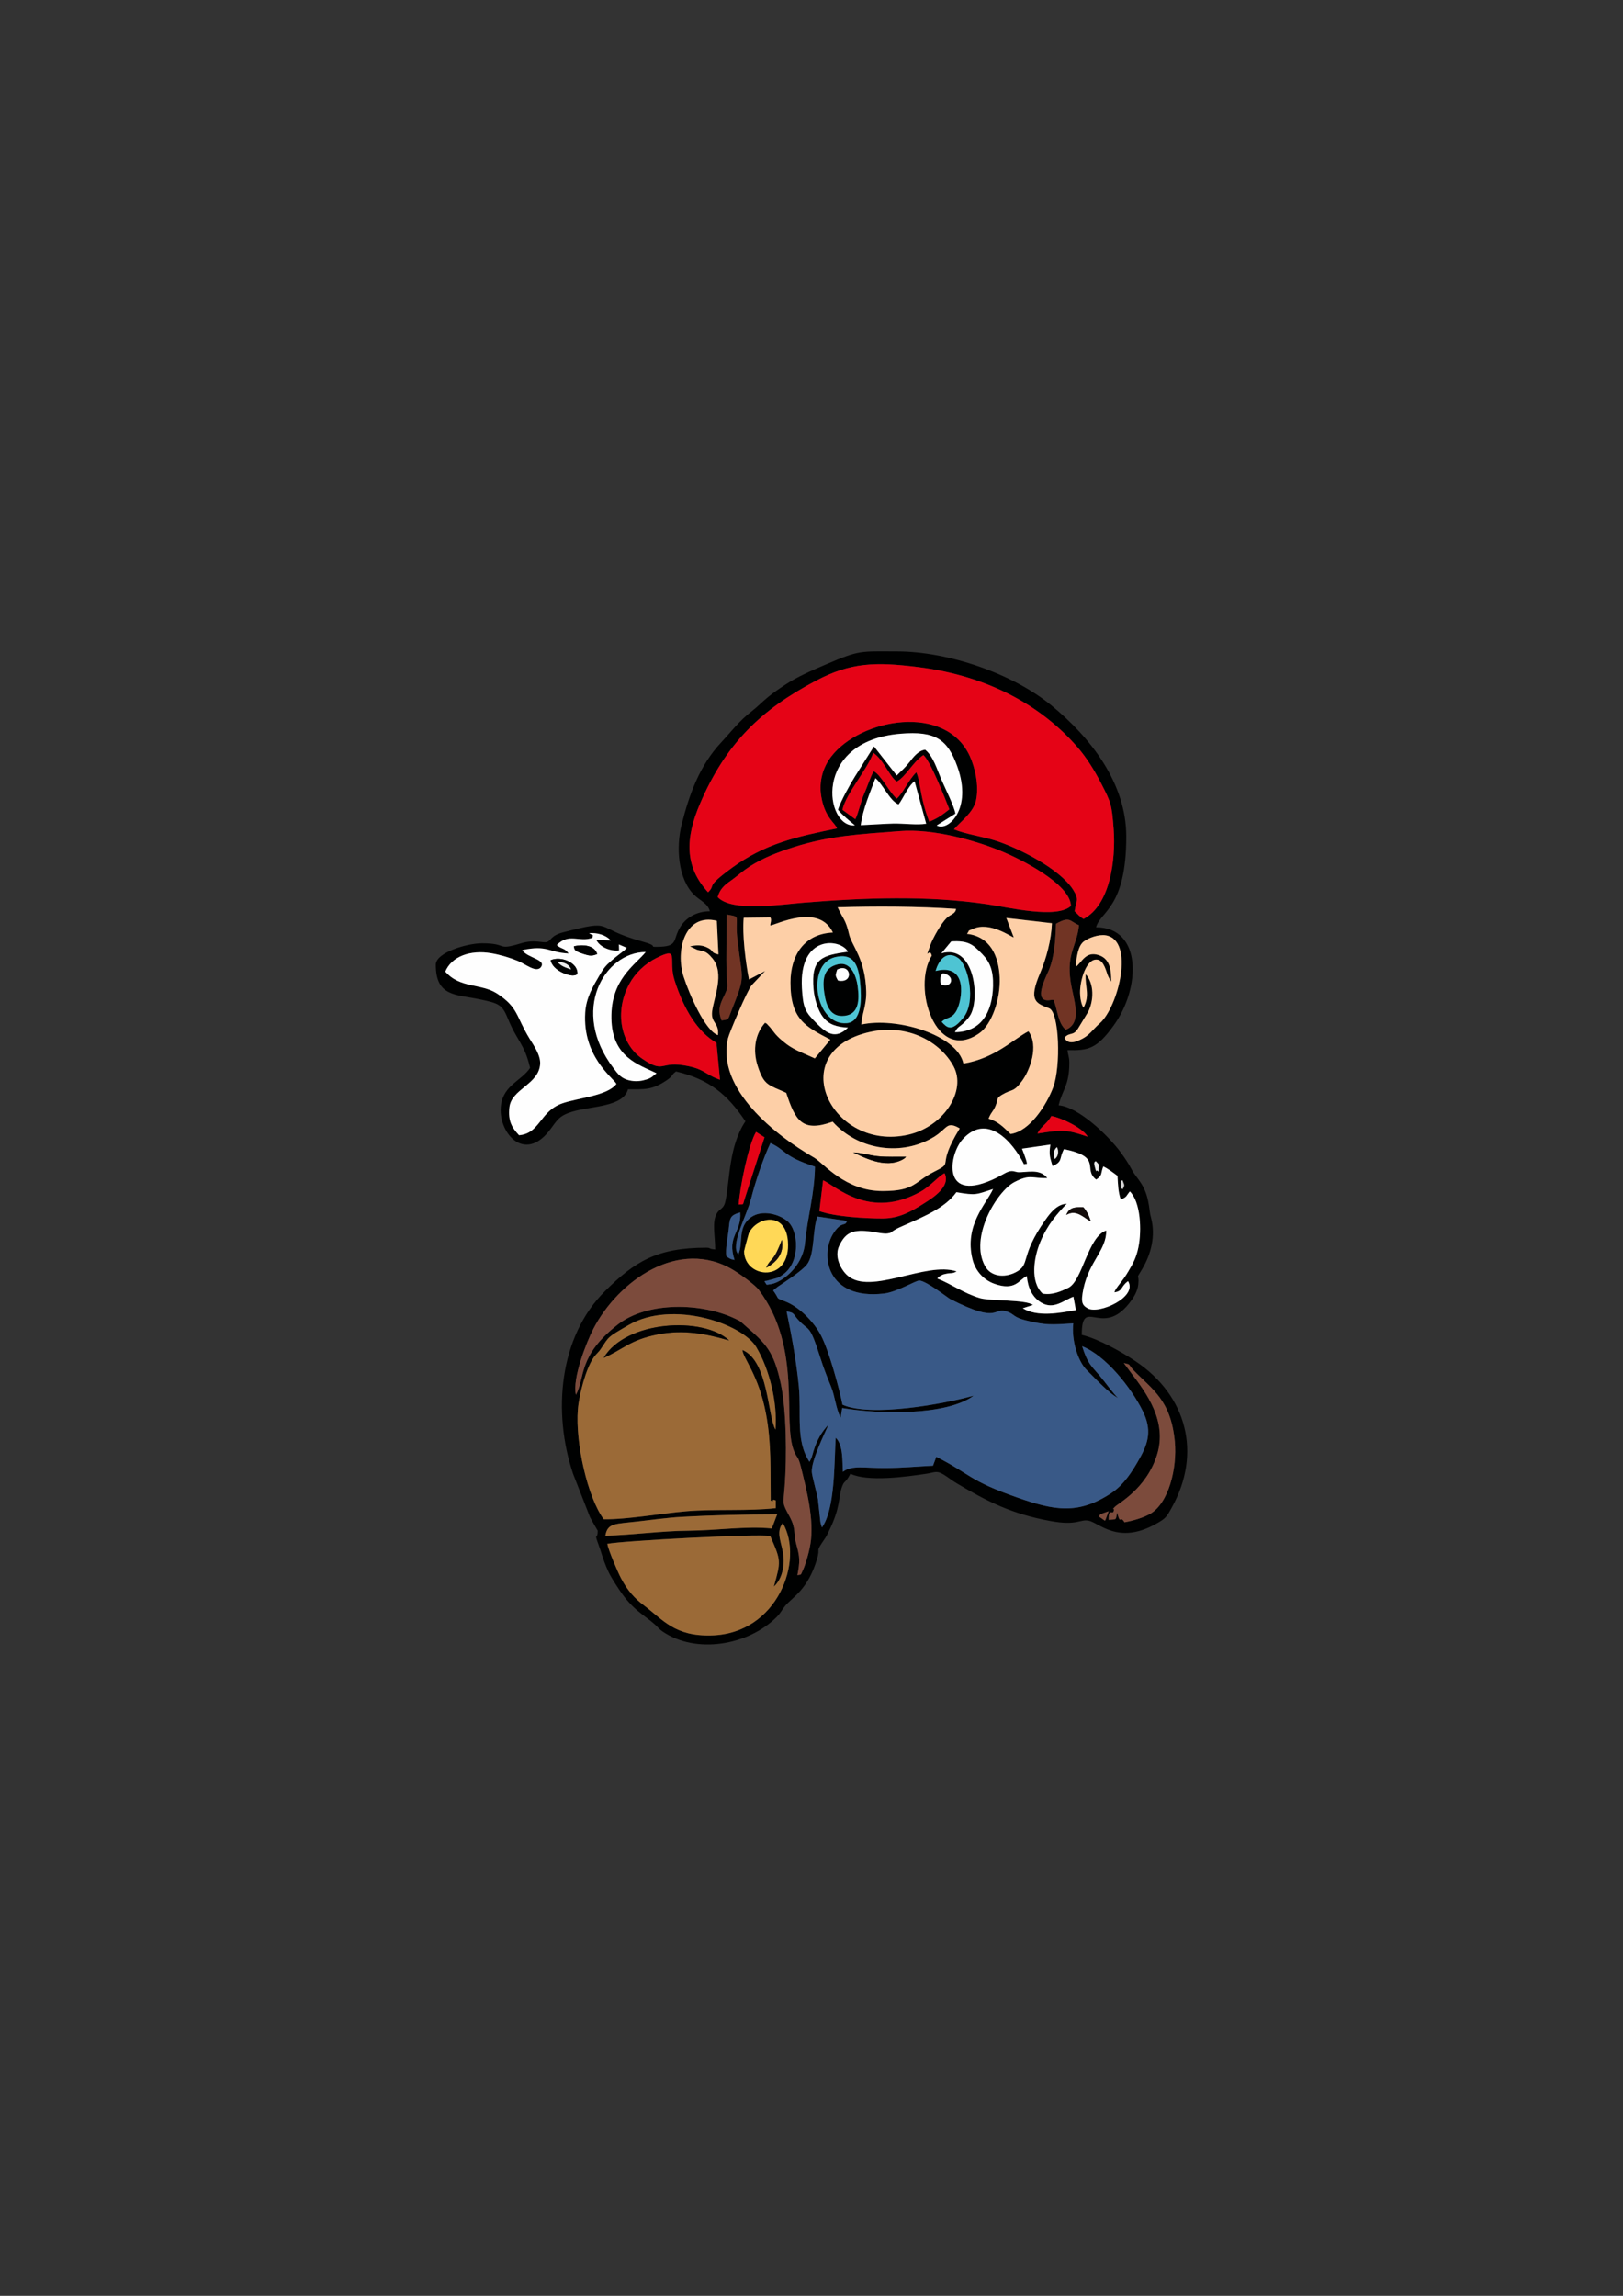 <?xml version="1.0" encoding="UTF-8"?>
<!DOCTYPE svg PUBLIC "-//W3C//DTD SVG 1.1//EN" "http://www.w3.org/Graphics/SVG/1.1/DTD/svg11.dtd">
<!-- Creator: CorelDRAW X7 -->
<svg xmlns="http://www.w3.org/2000/svg" xml:space="preserve" width="210mm" height="297mm" version="1.1" style="shape-rendering:geometricPrecision; text-rendering:geometricPrecision; image-rendering:optimizeQuality; fill-rule:evenodd; clip-rule:evenodd"
viewBox="0 0 21000 29700"
 xmlns:xlink="http://www.w3.org/1999/xlink">
 <rect x="0" y="0" width="21000" height="29700" fill="#333333" stroke="none"/>
 <defs>
  <style type="text/css">
   <![CDATA[
    .fil0 {fill:#000101}
    .fil10 {fill:#130C0B}
    .fil1 {fill:#395987}
    .fil9 {fill:#4EC4D3}
    .fil7 {fill:#713424}
    .fil6 {fill:#7C4B3C}
    .fil3 {fill:#9B6A37}
    .fil12 {fill:#D4D4D4}
    .fil2 {fill:#E50316}
    .fil11 {fill:#EBEBEB}
    .fil4 {fill:#FDCFA7}
    .fil5 {fill:#FEFEFE}
    .fil8 {fill:#FFD857}
   ]]>
  </style>
 </defs>
 <g id="Слой_x0020_1">
  <g id="_2128802751888">
   <path class="fil0" d="M10129 19703c277,480 -64,1432 -925,1454 -473,13 -624,-201 -871,-388 -120,-90 -211,-189 -296,-349 -47,-89 -163,-362 -179,-448 191,-40 1952,-133 2108,-102 142,324 139,324 47,655 90,-81 139,-227 124,-392 -14,-163 -108,-306 -8,-430zm-143 70c-335,-33 -712,26 -1078,29 -345,2 -719,55 -1075,65 27,-170 131,-150 427,-186 165,-19 390,-49 558,-58 414,-23 823,-32 1238,-33l-70 183zm4311 -100l-79 -55c27,-26 -26,-16 127,-68l-39 106c-2,4 -6,11 -9,17zm244 -2040c104,24 46,10 127,94 232,243 482,377 533,923 32,347 -81,796 -318,933 -91,52 -219,89 -333,110 -58,-97 -51,34 -88,-99l-6 -30c-24,106 1,88 -111,97 -3,-171 56,-47 68,-123 6,-40 -37,9 12,-44 42,-46 408,-232 546,-674 134,-431 -133,-794 -336,-1060l-94 -127zm-4569 1778c58,36 -7,-32 66,0l0 99c-349,40 -786,10 -1153,40 -332,28 -760,107 -1073,104 -209,-281 -369,-989 -335,-1419 16,-199 106,-533 204,-673 39,-55 59,-60 94,-113 109,-162 76,-144 360,-308 568,-328 1472,-16 1651,287 170,287 276,716 248,1066 -101,-170 -91,-889 -428,-1030 10,112 211,322 306,830 71,382 55,723 60,1117zm-2520 -1367c-50,-207 137,-683 226,-854 319,-616 1106,-1187 1814,-758 95,58 279,192 324,252 575,761 297,1712 461,2096 37,88 51,59 84,190 75,300 177,698 125,1003 -13,77 -31,149 -55,224 -9,29 -24,75 -36,101 -44,94 -18,64 -77,80 33,-182 34,-228 -16,-406 -39,-139 2,-189 -84,-351 -102,-189 -83,-148 -65,-394 29,-381 23,-984 -51,-1330 -90,-415 -191,-514 -456,-744 -69,-60 -47,-53 -135,-94 -433,-206 -1132,-225 -1519,77 -519,405 -417,684 -540,908zm2176 -1857c0,-9 56,-220 61,-232 98,-211 472,-289 505,96 47,552 -562,495 -566,136zm4259 933c-24,206 53,487 179,609 107,104 279,293 400,356 -51,-43 -176,-217 -237,-288 -117,-136 -157,-160 -227,-381 304,121 631,529 784,838 117,237 78,404 -41,614 -98,176 -207,341 -362,445 -432,286 -738,229 -1222,59 -627,-219 -607,-304 -1046,-526l-43 115c-215,11 -391,28 -608,30 -277,3 -436,-42 -558,49 -8,-124 8,-345 -93,-441 -20,324 -6,921 -178,1161l-16 -54c-1,-6 -3,-13 -4,-20l-32 -293c-15,-82 -77,-302 -79,-351 -8,-144 164,-495 216,-611 -92,95 -153,207 -194,340 -9,28 -12,48 -21,72 -24,65 23,-52 -14,35l-17 33c-183,-275 -103,-625 -138,-976 -32,-326 -94,-662 -158,-969 105,15 80,31 148,106 148,164 143,35 289,495 41,131 86,243 137,369 54,132 61,278 125,406l20 -127c488,82 1349,100 1702,-160 -386,109 -1337,282 -1698,117 -44,-222 -176,-698 -276,-892 -82,-161 -268,-365 -458,-441 -148,-59 -68,-16 -163,-145l57 -46c97,-65 316,-208 379,-288 106,-134 69,-454 138,-622l394 59c-4,-5 -12,-6 -15,4 -24,70 -65,-9 -169,147 -185,278 -94,873 649,786 173,-20 415,-172 460,-168 97,9 366,223 399,240 665,339 538,84 749,167 79,30 71,68 221,106 269,67 334,59 621,41zm-4383 -821c-54,-8 -73,-23 -106,-48 -13,-96 17,-233 28,-325 18,-156 6,-203 152,-241 18,262 -175,303 -74,614zm3782 209c14,154 73,275 186,343 163,98 293,-32 417,-76l32 173c-209,38 -497,94 -688,-24l132 -42c-85,-71 -551,-49 -686,-89 -213,-63 -368,-182 -551,-253 27,-30 3,-13 43,-36 31,-17 28,-16 68,-25 69,-16 81,2 139,-31 -399,-133 -1112,314 -1412,53 -87,-75 -176,-247 -106,-388 73,-149 151,-209 375,-185 62,6 198,38 249,29 62,-11 29,-8 94,-47 39,-23 66,-34 109,-53 282,-125 543,-233 688,-434 255,44 253,31 474,-41 -85,191 -375,465 -266,909 37,151 145,267 281,316 277,100 321,-54 422,-99zm1239 -1240c25,75 31,52 2,117 -26,-43 -19,63 -24,-51 -4,-108 6,-43 22,-66zm-3107 495c-228,0 -608,-22 -816,-95l48 -399c153,66 602,517 1263,146 130,-73 233,-203 309,-237 83,170 -150,317 -270,392 -159,100 -314,193 -534,193zm-1527 815c6,-3 15,-12 19,-6l116 -31c53,-16 53,-16 106,-53 226,-160 202,-564 60,-687 -108,-95 -326,-151 -464,-61 -193,128 -105,334 -175,488 -109,-120 107,-494 166,-724 55,-218 161,-532 250,-717 211,98 155,168 576,306 -7,362 -95,637 -129,988 -32,318 -311,512 -439,531 -82,13 -46,14 -86,-34zm4287 -1557c56,58 38,34 35,136 -52,-51 -12,61 -47,-62 -20,-72 5,-63 12,-74zm-533 -27c-8,-83 -21,-100 30,-155 30,51 17,130 -30,155zm-421 -134l367 -53c-23,140 0,180 28,278 136,-59 81,-96 148,-219 507,103 237,258 417,394 84,-58 53,-68 91,-170 54,23 146,92 184,122 8,121 8,206 43,306 85,-36 65,-43 117,-105 140,136 156,504 111,722 -27,133 -67,205 -129,310 -84,145 -161,206 -182,273 111,-13 79,-75 177,-144 128,205 -376,432 -521,352 -74,-41 -93,-79 -56,-257 76,-353 298,-499 295,-750 -238,76 -307,649 -489,740 -97,48 -212,98 -334,76 -164,-151 -115,-467 -30,-670 93,-224 219,-364 342,-493 -129,6 -217,124 -278,211 -338,479 -184,574 -383,676 -157,80 -326,49 -396,-79 -207,-372 153,-970 380,-1088 208,-108 228,-44 425,-52 -100,-130 -271,-68 -385,-76l-55 -13c-64,-10 -117,35 -208,81 -734,365 -626,-298 -447,-494 312,-342 642,21 795,326 23,-31 79,71 -27,-204zm-3666 723c13,-214 129,-787 225,-940l109 70 -257 797c-29,88 -4,65 -77,73zm3867 -919c34,-86 123,-123 178,-227 120,20 403,150 471,268 -293,-101 -344,-88 -649,-41zm-2166 -1315c493,-109 910,132 1079,445 170,314 -122,779 -585,885 -999,229 -1626,-1080 -494,-1330zm-1943 619c-205,-71 -196,-146 -486,-189 -285,-43 -241,108 -518,-81 -281,-191 -365,-610 -169,-970 76,-140 203,-262 355,-337 302,-150 144,20 230,291 121,377 296,664 542,809l46 477zm1486 -1585c250,-63 307,113 328,334 19,193 27,501 -174,519 -407,35 -532,-756 -154,-853zm1366 282c1,-60 15,-48 33,-75 164,31 117,191 -6,151 -7,-11 -30,23 -27,-76zm-2831 536c-45,-111 -34,-182 21,-295 77,-157 51,-122 44,-311 -9,-237 2,-520 2,-764 199,37 99,1 139,339 65,547 108,430 -87,925 -37,96 -24,93 -119,106zm3063 -806c125,89 234,554 68,766 -158,200 -216,130 -284,58 65,-66 132,-33 194,-148 71,-130 156,-616 -272,-510 36,-133 139,-277 294,-166zm1621 -214c62,-48 195,-97 288,-81 379,66 159,932 -81,1140 -76,65 -123,140 -205,187 -77,44 -202,102 -250,-3 75,-81 113,-10 184,-132l122 -201c75,-145 81,-365 -31,-488 -12,164 59,267 -28,433 -31,-41 -44,-133 -45,-189 -3,-166 83,-461 230,-431 82,17 109,156 132,209l18 37c2,5 9,22 11,18 2,-3 7,13 12,19 2,-165 -23,-300 -165,-344 -170,-52 -212,95 -294,153 10,-125 29,-269 102,-327zm-5591 1755c-21,13 -39,21 -63,28 -61,20 -128,29 -194,18 -134,-21 -179,-90 -235,-164 -566,-742 -118,-1501 417,-1502 -142,174 -451,352 -444,855 7,505 347,599 584,713l-65 52zm4278 -1595c101,104 146,214 141,416 -9,346 -159,593 -493,596 37,-73 46,-57 115,-121 29,-27 67,-66 92,-115 115,-227 40,-908 -383,-784l128 -154c226,-15 285,45 400,162zm-1736 953c-163,159 -279,71 -405,-55 -148,-149 -176,-191 -191,-459 -39,-690 499,-643 596,-468 -328,48 -482,77 -445,487 11,128 60,279 122,358 78,99 172,127 323,137zm-1682 97c-163,-51 -371,-527 -445,-757 -108,-339 17,-825 430,-722l21 435c-112,-23 -47,-48 -160,-96 -69,-30 -143,-23 -208,-8l88 42c86,26 115,7 203,114 161,196 17,508 -5,686 -18,153 93,142 76,306zm-1625 -1259c14,-57 9,-20 -42,-61 102,-6 214,21 279,95l-185 -5c42,87 175,148 293,134l-2 -77 102 44c-4,5 -11,11 -14,14 -4,4 -10,11 -14,15l-82 64c-35,27 -53,42 -88,72 -74,64 -101,96 -155,190 -81,139 -173,286 -185,484 -34,566 354,835 404,921 -117,156 -503,181 -704,253 -289,103 -283,388 -556,411 -90,-97 -144,-179 -125,-359 25,-240 380,-296 398,-561 8,-119 -90,-252 -139,-333 -177,-292 -142,-396 -414,-577 -208,-138 -484,-66 -674,-287 81,-195 320,-284 596,-237 117,20 242,58 342,99 103,43 226,148 292,89 95,-108 -169,-123 -235,-229 331,-70 341,32 601,44 -58,-78 -89,-51 -154,-109 158,-162 290,-31 461,-94zm5999 -182c184,-101 172,-34 297,19 -26,268 -162,359 -109,725 32,223 164,537 -62,627 -100,-84 -106,-249 -155,-381 -17,-18 -81,19 -132,-13 -96,-60 47,-321 72,-385 70,-178 82,-385 89,-592zm-3696 23c80,-13 627,-290 809,91 -377,17 -549,301 -549,646 0,479 195,570 516,739 -2,3 -200,242 -201,243 -119,-56 -256,-103 -362,-182 -170,-128 -169,-175 -241,-246 -36,-35 3,-8 -41,-33 -122,136 -166,343 -94,563 83,255 140,238 368,344 118,360 208,515 601,373 319,356 852,445 1264,223 81,-43 115,-74 174,-126 49,-43 82,-85 206,-10 -319,520 -58,423 -327,558 -270,136 -247,252 -673,252 -486,0 -764,-363 -884,-432 -491,-282 -1271,-888 -1114,-1546 17,-71 252,-625 306,-685l174 -184 -209 110c-43,-216 -89,-583 -68,-798l345 -4c22,33 -8,92 0,104zm3607 1071c132,51 153,754 52,1023 -84,224 -301,569 -551,603 -78,-74 -156,-161 -285,-198 34,-87 54,-82 89,-162 41,-95 4,-99 84,-147 133,-80 146,-25 259,-178 102,-136 224,-457 84,-644 -201,106 -431,349 -841,418 -81,-375 -870,-605 -1321,-505 1,-119 68,-240 63,-428 -11,-423 -188,-591 -222,-741 -44,-193 -80,-199 -148,-348 502,-14 1032,-13 1532,21 -7,67 -70,67 -124,121 -69,69 -171,246 -209,349 -81,225 -8,14 19,135 -258,407 49,1404 617,1002 158,-112 275,-440 262,-722 -13,-279 -125,-528 -423,-562 46,-63 -6,-27 78,-65 218,-97 485,100 527,111l-96 -252 590 68c-8,218 -74,460 -152,643 -155,362 -57,391 116,458zm-4289 -1439c36,-127 116,-173 197,-232 93,-69 126,-105 224,-168 166,-106 356,-180 560,-245 473,-151 867,-169 1382,-209 420,-33 978,121 1324,267 234,98 876,416 884,702 -186,171 -807,18 -1084,-22 -782,-115 -1578,-84 -2368,-21 -291,23 -937,126 -1119,-72zm1851 -930c30,-218 119,-414 190,-608 101,84 184,292 299,340 54,-65 124,-240 208,-299l150 548c-112,20 -300,-5 -427,-2 -139,4 -280,15 -420,21zm-237 -199c48,-215 326,-525 399,-737 131,85 214,312 304,372 121,-65 206,-252 345,-343 93,79 282,565 336,702 -90,70 -141,111 -260,160 -110,-284 -109,-457 -154,-605 -1,-4 -6,-8 -7,-17 -1,-8 -4,-11 -7,-16 -96,89 -175,276 -253,339 -87,-67 -212,-320 -299,-353 -38,61 -84,207 -127,302 -37,83 -70,239 -110,318l-167 -122zm162 201c-384,42 -564,-1089 589,-1185 454,-38 610,73 737,428 197,549 -124,843 -268,758l242 -152c-14,-94 -138,-339 -182,-443 -56,-131 -105,-300 -209,-384 -90,11 -154,96 -203,160 -61,78 -102,109 -165,173l-295 -376 -248 393c-47,73 -189,325 -217,427 55,67 145,141 219,201zm-1900 866c-305,-330 -297,-697 -104,-1147 334,-780 792,-1216 1498,-1589 450,-238 773,-247 1326,-177 929,116 1611,521 2055,1031 116,132 219,295 311,474 127,247 138,270 162,594 28,392 -45,979 -390,1159 -60,-36 -67,-56 -115,-99 18,-137 65,-145 -20,-279 -170,-269 -709,-544 -1019,-640 -160,-49 -377,-81 -523,-141 92,-107 252,-219 286,-375 41,-189 -13,-424 -80,-571 -315,-689 -1417,-488 -1795,6 -101,133 -161,312 -128,512 47,284 185,347 204,416 -527,107 -932,198 -1357,508 -362,265 -201,210 -311,318zm23 246c-173,0 -310,86 -379,197 -111,176 -16,263 -312,263 -105,0 43,-7 -184,-69 -650,-178 -340,-295 -1019,-120 -165,42 -158,107 -213,126 -53,18 -158,-37 -335,17 -332,100 -157,0 -506,0 -195,0 -598,120 -598,277 0,412 256,383 565,447 250,52 294,67 369,253 119,292 213,321 286,635 -111,166 -338,221 -376,476 -52,348 301,775 639,317 91,-122 115,-175 281,-226 240,-74 661,-59 722,-290 217,0 314,11 504,-119 88,-61 50,-62 118,-112 426,100 663,294 898,645 -216,324 -200,754 -258,1031 -24,112 -73,90 -114,164 -63,115 -19,284 -19,463 -92,-8 -56,-23 -115,-23 -644,0 -929,184 -1307,558 -604,597 -681,1578 -418,2364l220 563c14,29 100,176 100,176 0,123 -47,21 2,158 1,5 4,11 6,16l30 87c30,98 62,188 100,269 32,69 96,167 138,230 177,270 335,336 466,455 39,35 50,57 96,88 431,296 1107,183 1477,-186 54,-54 63,-87 109,-143 99,-118 292,-207 412,-602 52,-174 -33,-71 101,-267 24,-34 31,-53 49,-89 161,-322 126,-451 175,-585 31,-87 39,-35 109,-168 221,107 716,41 989,-1 106,-17 126,-44 219,13 64,39 97,70 166,111 397,237 718,399 1215,489 343,63 378,-25 491,-5 134,23 379,314 865,46 136,-75 142,-88 216,-222 382,-691 198,-1437 -472,-1886 -180,-121 -483,-291 -696,-341 0,-527 274,80 649,-456 39,-55 75,-127 82,-195 18,-162 -45,-41 51,-201 117,-197 175,-434 114,-665 -17,-61 -14,-76 -27,-157 -43,-279 -155,-336 -224,-467 -44,-83 -87,-146 -144,-224 -161,-217 -544,-584 -800,-605 48,-207 138,-250 138,-553 0,-79 -17,-89 -23,-161 269,6 377,-14 599,-322 349,-482 367,-1267 -230,-1267 55,-207 391,-246 391,-1174 0,-695 -465,-1283 -972,-1699 -501,-410 -1332,-696 -1998,-696 -472,0 -477,-21 -915,168 -177,76 -369,158 -523,260 -91,60 -145,96 -228,163 -82,67 -131,122 -209,182 -168,130 -259,257 -399,407 -276,296 -410,667 -509,1058 -75,298 -48,705 162,912 78,76 175,107 203,212z"/>
   <path class="fil1" d="M13887 17120c-287,18 -352,26 -621,-41 -150,-38 -142,-76 -221,-106 -211,-83 -84,172 -749,-167 -33,-17 -302,-231 -399,-240 -45,-4 -287,148 -460,168 -743,87 -834,-508 -649,-786 104,-156 145,-77 169,-147 3,-10 11,-9 15,-4l-394 -59c-69,168 -32,488 -138,622 -63,80 -282,223 -379,288l-57 46c95,129 15,86 163,145 190,76 376,280 458,441 100,194 232,670 276,892 361,165 1312,-8 1698,-117 -353,260 -1214,242 -1702,160l-20 127c-64,-128 -71,-274 -125,-406 -51,-126 -96,-238 -137,-369 -146,-460 -141,-331 -289,-495 -68,-75 -43,-91 -148,-106 64,307 126,643 158,969 35,351 -45,701 138,976l17 -33c37,-87 -10,30 14,-35 9,-24 12,-44 21,-72 41,-133 102,-245 194,-340 -52,116 -224,467 -216,611 2,49 64,269 79,351l32 293c1,7 3,14 4,20l16 54c172,-240 158,-837 178,-1161 101,96 85,317 93,441 122,-91 281,-46 558,-49 217,-2 393,-19 608,-30l43 -115c439,222 419,307 1046,526 484,170 790,227 1222,-59 155,-104 264,-269 362,-445 119,-210 158,-377 41,-614 -153,-309 -480,-717 -784,-838 70,221 110,245 227,381 61,71 186,245 237,288 -121,-63 -293,-252 -400,-356 -126,-122 -203,-403 -179,-609z"/>
   <path class="fil2" d="M9162 11543c110,-108 -51,-53 311,-318 425,-310 830,-401 1357,-508 -19,-69 -157,-132 -204,-416 -33,-200 27,-379 128,-512 378,-494 1480,-695 1795,-6 67,147 121,382 80,571 -34,156 -194,268 -286,375 146,60 363,92 523,141 310,96 849,371 1019,640 85,134 38,142 20,279 48,43 55,63 115,99 345,-180 418,-767 390,-1159 -24,-324 -35,-347 -162,-594 -92,-179 -195,-342 -311,-474 -444,-510 -1126,-915 -2055,-1031 -553,-70 -876,-61 -1326,177 -706,373 -1164,809 -1498,1589 -193,450 -201,817 104,1147z"/>
   <path class="fil3" d="M7811 17566c288,-487 1293,-537 1623,-225 -294,-86 -589,-145 -926,-78 -359,71 -446,193 -697,303zm2161 1845c-5,-394 11,-735 -60,-1117 -95,-508 -296,-718 -306,-830 337,141 327,860 428,1030 28,-350 -78,-779 -248,-1066 -179,-303 -1083,-615 -1651,-287 -284,164 -251,146 -360,308 -35,53 -55,58 -94,113 -98,140 -188,474 -204,673 -34,430 126,1138 335,1419 313,3 741,-76 1073,-104 367,-30 804,0 1153,-40l0 -99c-73,-32 -8,36 -66,0z"/>
   <path class="fil4" d="M10838 11737c68,149 104,155 148,348 34,150 211,318 222,741 5,188 -62,309 -63,428 451,-100 1240,130 1321,505 410,-69 640,-312 841,-418 140,187 18,508 -84,644 -113,153 -126,98 -259,178 -80,48 -43,52 -84,147 -35,80 -55,75 -89,162 129,37 207,124 285,198 250,-34 467,-379 551,-603 101,-269 80,-972 -52,-1023 -173,-67 -271,-96 -116,-458 78,-183 144,-425 152,-643l-590 -68 96 252c-42,-11 -309,-208 -527,-111 -84,38 -32,2 -78,65 298,34 410,283 423,562 13,282 -104,610 -262,722 -568,402 -875,-595 -617,-1002 -27,-121 -100,90 -19,-135 38,-103 140,-280 209,-349 54,-54 117,-54 124,-121 -500,-34 -1030,-35 -1532,-21z"/>
   <path class="fil5" d="M13797 15717c38,-95 102,-103 221,-99 44,52 71,104 96,182 -80,-34 -182,-165 -317,-83zm-573 -857c106,275 50,173 27,204 -153,-305 -483,-668 -795,-326 -179,196 -287,859 447,494 91,-46 144,-91 208,-81l55 13c114,8 285,-54 385,76 -197,8 -217,-56 -425,52 -227,118 -587,716 -380,1088 70,128 239,159 396,79 199,-102 45,-197 383,-676 61,-87 149,-205 278,-211 -123,129 -249,269 -342,493 -85,203 -134,519 30,670 122,22 237,-28 334,-76 182,-91 251,-664 489,-740 3,251 -219,397 -295,750 -37,178 -18,216 56,257 145,80 649,-147 521,-352 -98,69 -66,131 -177,144 21,-67 98,-128 182,-273 62,-105 102,-177 129,-310 45,-218 29,-586 -111,-722 -52,62 -32,69 -117,105 -35,-100 -35,-185 -43,-306 -38,-30 -130,-99 -184,-122 -38,102 -7,112 -91,170 -180,-136 90,-291 -417,-394 -67,123 -12,160 -148,219 -28,-98 -51,-138 -28,-278l-367 53z"/>
   <path class="fil2" d="M9286 11605c182,198 828,95 1119,72 790,-63 1586,-94 2368,21 277,40 898,193 1084,22 -8,-286 -650,-604 -884,-702 -346,-146 -904,-300 -1324,-267 -515,40 -909,58 -1382,209 -204,65 -394,139 -560,245 -98,63 -131,99 -224,168 -81,59 -161,105 -197,232z"/>
   <path class="fil4" d="M11724 14965c-14,13 -15,18 -43,34 -235,130 -534,-44 -641,-90 78,-2 219,39 320,49 119,12 243,5 364,7zm-1919 -1171c-72,-220 -28,-427 94,-563 44,25 5,-2 41,33 72,71 71,118 241,246 106,79 243,126 362,182 1,-1 199,-240 201,-243 -321,-169 -516,-260 -516,-739 0,-345 172,-629 549,-646 -182,-381 -729,-104 -809,-91 -8,-12 22,-71 0,-104l-345 4c-21,215 25,582 68,798l209 -110 -174 184c-54,60 -289,614 -306,685 -157,658 623,1264 1114,1546 120,69 398,432 884,432 426,0 403,-116 673,-252 269,-135 8,-38 327,-558 -124,-75 -157,-33 -206,10 -59,52 -93,83 -174,126 -412,222 -945,133 -1264,-223 -393,142 -483,-13 -601,-373 -228,-106 -285,-89 -368,-344z"/>
   <path class="fil5" d="M7125 12422c142,-62 364,42 344,180 -15,7 -17,16 -57,17 -78,0 -262,-72 -287,-197zm426 -81c-139,-44 -112,-62 -126,-98 14,-7 254,-57 302,99 -67,28 -99,24 -176,-1zm114 -209c-171,63 -303,-68 -461,94 65,58 96,31 154,109 -260,-12 -270,-114 -601,-44 66,106 330,121 235,229 -66,59 -189,-46 -292,-89 -100,-41 -225,-79 -342,-99 -276,-47 -515,42 -596,237 190,221 466,149 674,287 272,181 237,285 414,577 49,81 147,214 139,333 -18,265 -373,321 -398,561 -19,180 35,262 125,359 273,-23 267,-308 556,-411 201,-72 587,-97 704,-253 -50,-86 -438,-355 -404,-921 12,-198 104,-345 185,-484 54,-94 81,-126 155,-190 35,-30 53,-45 88,-72l82 -64c4,-4 10,-11 14,-15 3,-3 10,-9 14,-14l-102 -44 2 77c-118,14 -251,-47 -293,-134l185 5c-65,-74 -177,-101 -279,-95 51,41 56,4 42,61z"/>
   <path class="fil3" d="M8037 20420c85,160 176,259 296,349 247,187 398,401 871,388 861,-22 1202,-974 925,-1454 -100,124 -6,267 8,430 15,165 -34,311 -124,392 92,-331 95,-331 -47,-655 -156,-31 -1917,62 -2108,102 16,86 132,359 179,448z"/>
   <path class="fil4" d="M11259 13349c-1132,250 -505,1559 494,1330 463,-106 755,-571 585,-885 -169,-313 -586,-554 -1079,-445z"/>
   <path class="fil6" d="M7452 18044c123,-224 21,-503 540,-908 387,-302 1086,-283 1519,-77 88,41 66,34 135,94 265,230 366,329 456,744 74,346 80,949 51,1330 -18,246 -37,205 65,394 86,162 45,212 84,351 50,178 49,224 16,406 59,-16 33,14 77,-80 12,-26 27,-72 36,-101 24,-75 42,-147 55,-224 52,-305 -50,-703 -125,-1003 -33,-131 -47,-102 -84,-190 -164,-384 114,-1335 -461,-2096 -45,-60 -229,-194 -324,-252 -708,-429 -1495,142 -1814,758 -89,171 -276,647 -226,854z"/>
   <path class="fil5" d="M13286 16508c-101,45 -145,199 -422,99 -136,-49 -244,-165 -281,-316 -109,-444 181,-718 266,-909 -221,72 -219,85 -474,41 -145,201 -406,309 -688,434 -43,19 -70,30 -109,53 -65,39 -32,36 -94,47 -51,9 -187,-23 -249,-29 -224,-24 -302,36 -375,185 -70,141 19,313 106,388 300,261 1013,-186 1412,-53 -58,33 -70,15 -139,31 -40,9 -37,8 -68,25 -40,23 -16,6 -43,36 183,71 338,190 551,253 135,40 601,18 686,89l-132 42c191,118 479,62 688,24l-32 -173c-124,44 -254,174 -417,76 -113,-68 -172,-189 -186,-343z"/>
   <path class="fil2" d="M9316 13968l-46 -477c-246,-145 -421,-432 -542,-809 -86,-271 72,-441 -230,-291 -152,75 -279,197 -355,337 -196,360 -112,779 169,970 277,189 233,38 518,81 290,43 281,118 486,189z"/>
   <path class="fil1" d="M9891 16578c40,48 4,47 86,34 128,-19 407,-213 439,-531 34,-351 122,-626 129,-988 -421,-138 -365,-208 -576,-306 -89,185 -195,499 -250,717 -59,230 -275,604 -166,724 70,-154 -18,-360 175,-488 138,-90 356,-34 464,61 142,123 166,527 -60,687 -53,37 -53,37 -106,53l-116 31c-4,-6 -13,3 -19,6z"/>
   <path class="fil5" d="M11062 10677c-74,-60 -164,-134 -219,-201 28,-102 170,-354 217,-427l248 -393 295 376c63,-64 104,-95 165,-173 49,-64 113,-149 203,-160 104,84 153,253 209,384 44,104 168,349 182,443l-242 152c144,85 465,-209 268,-758 -127,-355 -283,-466 -737,-428 -1153,96 -973,1227 -589,1185z"/>
   <path class="fil6" d="M14541 17633l94 127c203,266 470,629 336,1060 -138,442 -504,628 -546,674 -49,53 -6,4 -12,44 -12,76 -71,-48 -68,123 112,-9 87,9 111,-97l6 30c37,133 30,2 88,99 114,-21 242,-58 333,-110 237,-137 350,-586 318,-933 -51,-546 -301,-680 -533,-923 -81,-84 -23,-70 -127,-94z"/>
   <path class="fil4" d="M13919 12508c82,-58 124,-205 294,-153 142,44 167,179 165,344 -5,-6 -10,-22 -12,-19 -2,4 -9,-13 -11,-18l-18 -37c-23,-53 -50,-192 -132,-209 -147,-30 -233,265 -230,431 1,56 14,148 45,189 87,-166 16,-269 28,-433 112,123 106,343 31,488l-122 201c-71,122 -109,51 -184,132 48,105 173,47 250,3 82,-47 129,-122 205,-187 240,-208 460,-1074 81,-1140 -93,-16 -226,33 -288,81 -73,58 -92,202 -102,327z"/>
   <path class="fil4" d="M9290 13391c17,-164 -94,-153 -76,-306 22,-178 166,-490 5,-686 -88,-107 -117,-88 -203,-114l-88 -42c65,-15 139,-22 208,8 113,48 48,73 160,96l-21 -435c-413,-103 -538,383 -430,722 74,230 282,706 445,757z"/>
   <path class="fil5" d="M8495 13884c-237,-114 -577,-208 -584,-713 -7,-503 302,-681 444,-855 -535,1 -983,760 -417,1502 56,74 101,143 235,164 66,11 133,2 194,-18 24,-7 42,-15 63,-28l65 -52z"/>
   <path class="fil2" d="M10900 10476l167 122c40,-79 73,-235 110,-318 43,-95 89,-241 127,-302 87,33 212,286 299,353 78,-63 157,-250 253,-339 3,5 6,8 7,16 1,9 6,13 7,17 45,148 44,321 154,605 119,-49 170,-90 260,-160 -54,-137 -243,-623 -336,-702 -139,91 -224,278 -345,343 -90,-60 -173,-287 -304,-372 -73,212 -351,522 -399,737z"/>
   <path class="fil2" d="M11418 15763c220,0 375,-93 534,-193 120,-75 353,-222 270,-392 -76,34 -179,164 -309,237 -661,371 -1110,-80 -1263,-146l-48 399c208,73 588,95 816,95z"/>
   <path class="fil7" d="M13664 11950c-7,207 -19,414 -89,592 -25,64 -168,325 -72,385 51,32 115,-5 132,13 49,132 55,297 155,381 226,-90 94,-404 62,-627 -53,-366 83,-457 109,-725 -125,-53 -113,-120 -297,-19z"/>
   <path class="fil3" d="M10056 19590c-415,1 -824,10 -1238,33 -168,9 -393,39 -558,58 -296,36 -400,16 -427,186 356,-10 730,-63 1075,-65 366,-3 743,-62 1078,-29l70 -183z"/>
   <path class="fil5" d="M11137 10675c140,-6 281,-17 420,-21 127,-3 315,22 427,2l-150 -548c-84,59 -154,234 -208,299 -115,-48 -198,-256 -299,-340 -71,194 -160,390 -190,608z"/>
   <path class="fil5" d="M12180 12333c423,-124 498,557 383,784 -25,49 -63,88 -92,115 -69,64 -78,48 -115,121 334,-3 484,-250 493,-596 5,-202 -40,-312 -141,-416 -115,-117 -174,-177 -400,-162l-128 154z"/>
   <path class="fil8" d="M9914 16400c38,-91 72,-86 127,-186 21,-39 64,-138 75,-175 39,184 -89,304 -202,361zm-286 -213c4,359 613,416 566,-136 -33,-385 -407,-307 -505,-96 -5,12 -61,223 -61,232z"/>
   <path class="fil5" d="M10972 13294c-151,-10 -245,-38 -323,-137 -62,-79 -111,-230 -122,-358 -37,-410 117,-439 445,-487 -97,-175 -635,-222 -596,468 15,268 43,310 191,459 126,126 242,214 405,55z"/>
   <path class="fil0" d="M10843 12685c-41,-72 -32,-69 -11,-142 179,-92 224,185 11,142zm3 -211c-177,40 -210,171 -181,367 25,175 81,321 263,300 187,-21 193,-205 169,-384 -20,-146 -95,-318 -251,-283z"/>
   <path class="fil7" d="M9337 13201c95,-13 82,-10 119,-106 195,-495 152,-378 87,-925 -40,-338 60,-302 -139,-339 0,244 -11,527 -2,764 7,189 33,154 -44,311 -55,113 -66,184 -21,295z"/>
   <path class="fil9" d="M12106 12561c428,-106 343,380 272,510 -62,115 -129,82 -194,148 68,72 126,142 284,-58 166,-212 57,-677 -68,-766 -155,-111 -258,33 -294,166z"/>
   <path class="fil9" d="M10846 12474c156,-35 231,137 251,283 24,179 18,363 -169,384 -182,21 -238,-125 -263,-300 -29,-196 4,-327 181,-367zm-44 -91c-378,97 -253,888 154,853 201,-18 193,-326 174,-519 -21,-221 -78,-397 -328,-334z"/>
   <path class="fil0" d="M7811 17566c251,-110 338,-232 697,-303 337,-67 632,-8 926,78 -330,-312 -1335,-262 -1623,225z"/>
   <path class="fil2" d="M9558 15583c73,-8 48,15 77,-73l257 -797 -109 -70c-96,153 -212,726 -225,940z"/>
   <path class="fil2" d="M13425 14664c305,-47 356,-60 649,41 -68,-118 -351,-248 -471,-268 -55,104 -144,141 -178,227z"/>
   <path class="fil1" d="M9504 16299c-101,-311 92,-352 74,-614 -146,38 -134,85 -152,241 -11,92 -41,229 -28,325 33,25 52,40 106,48z"/>
   <path class="fil0" d="M7389 12541c-79,-26 -132,-44 -179,-100 81,5 153,28 179,100zm-264 -119c25,125 209,197 287,197 40,-1 42,-10 57,-17 20,-138 -202,-242 -344,-180z"/>
   <path class="fil0" d="M11724 14965c-121,-2 -245,5 -364,-7 -101,-10 -242,-51 -320,-49 107,46 406,220 641,90 28,-16 29,-21 43,-34z"/>
   <path class="fil0" d="M7425 12243c14,36 -13,54 126,98 77,25 109,29 176,1 -48,-156 -288,-106 -302,-99z"/>
   <path class="fil5" d="M10843 12685c213,43 168,-234 -11,-142 -21,73 -30,70 11,142z"/>
   <path class="fil10" d="M13797 15717c135,-82 237,49 317,83 -25,-78 -52,-130 -96,-182 -119,-4 -183,4 -221,99z"/>
   <path class="fil5" d="M12195 12741c123,40 170,-120 6,-151 -18,27 -32,15 -33,75 -3,99 20,65 27,76z"/>
   <path class="fil10" d="M9914 16400c113,-57 241,-177 202,-361 -11,37 -54,136 -75,175 -55,100 -89,95 -127,186z"/>
   <path class="fil6" d="M14297 19673c3,-6 7,-13 9,-17l39 -106c-153,52 -100,42 -127,68l79 55z"/>
   <path class="fil11" d="M7389 12541c-26,-72 -98,-95 -179,-100 47,56 100,74 179,100z"/>
   <path class="fil11" d="M13645 14994c47,-25 60,-104 30,-155 -51,55 -38,72 -30,155z"/>
   <path class="fil11" d="M14213 15157c3,-102 21,-78 -35,-136 -7,11 -32,2 -12,74 35,123 -5,11 47,62z"/>
   <path class="fil12" d="M14527 15385c29,-65 23,-42 -2,-117 -16,23 -26,-42 -22,66 5,114 -2,8 24,51z"/>
  </g>
 </g>
</svg>
